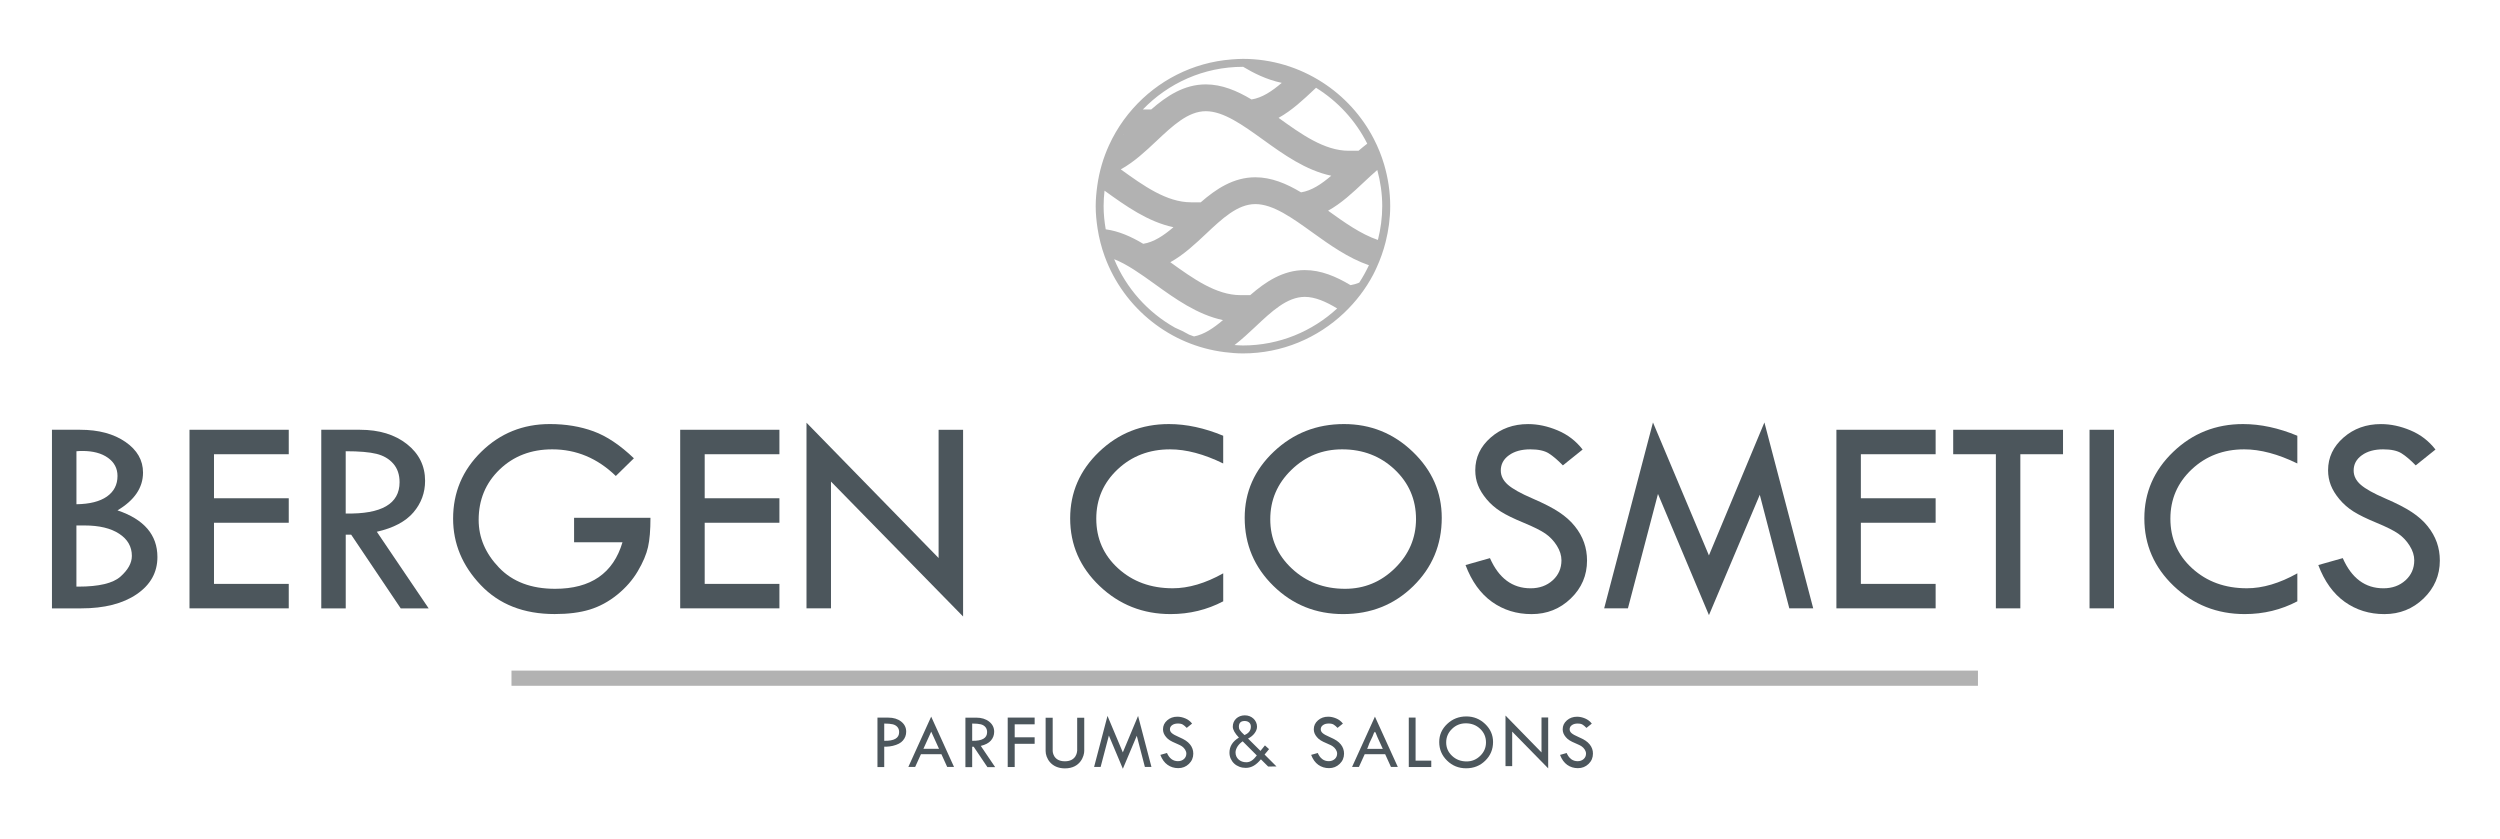 <svg xmlns="http://www.w3.org/2000/svg" xmlns:xlink="http://www.w3.org/1999/xlink" id="Laag_1" x="0px" y="0px" viewBox="0 0 849.35 285" style="enable-background:new 0 0 849.35 285;" xml:space="preserve"><style type="text/css">	.st0{fill:#4C565C;}	.st1{fill:#B2B2B2;}</style><g>	<path class="st0" d="M39.91,173.39c5.78-3.43,8.68-7.71,8.68-12.83c0-4.2-1.99-7.67-5.97-10.42c-3.98-2.75-9.11-4.13-15.4-4.13  h-9.57v60.68h9.92c7.88,0,14.17-1.6,18.86-4.8c4.7-3.2,7.05-7.42,7.05-12.65C53.48,181.72,48.95,176.44,39.91,173.39L39.91,173.39z   M25.96,153.31c0.56-0.06,1.24-0.1,2.02-0.1c3.63,0,6.53,0.77,8.69,2.32c2.16,1.54,3.25,3.6,3.25,6.18c0,2.96-1.2,5.29-3.59,6.98  c-2.4,1.68-5.85,2.56-10.36,2.62V153.31L25.96,153.31z M40.96,195.87c-2.55,2.29-7.34,3.43-14.35,3.43h-0.65v-20.78h2.76  c4.98,0,8.91,0.94,11.78,2.82c2.86,1.87,4.3,4.38,4.3,7.53C44.8,191.25,43.52,193.58,40.96,195.87L40.96,195.87z"></path>	<polygon class="st0" points="64.38,206.68 98.1,206.68 98.1,198.37 72.7,198.37 72.7,177.6 98.1,177.6 98.1,169.28 72.7,169.28   72.7,154.32 98.1,154.32 98.1,146.01 64.38,146.01 64.38,206.68  "></polygon>	<path class="st0" d="M140.44,174.1c2.65-3.1,3.98-6.68,3.98-10.74c0-5.07-2.05-9.23-6.16-12.48c-4.11-3.24-9.43-4.87-15.97-4.87  h-13.14v60.68h8.31v-25.03h1.85l16.83,25.03h9.49l-17.61-26.03C133.64,179.39,137.78,177.2,140.44,174.1L140.44,174.1z   M117.45,174.46V153.3c4.59,0,8.07,0.3,10.46,0.89c2.37,0.59,4.27,1.69,5.7,3.33c1.43,1.64,2.14,3.74,2.14,6.31  C135.75,171.17,129.64,174.71,117.45,174.46L117.45,174.46z"></path>	<path class="st0" d="M195.04,184.24h16.44c-3.13,10.53-10.76,15.8-22.9,15.8c-8.1,0-14.45-2.4-19.05-7.21  c-4.61-4.8-6.91-10.2-6.91-16.2c0-6.85,2.38-12.56,7.13-17.13c4.75-4.56,10.71-6.84,17.87-6.84c8.16,0,15.36,3.01,21.6,9.05  l6.14-6.01c-4.68-4.48-9.26-7.54-13.73-9.17c-4.48-1.64-9.42-2.46-14.83-2.46c-9.11,0-16.86,3.13-23.26,9.39  c-6.4,6.26-9.6,13.84-9.6,22.74c0,8.47,3.13,15.99,9.38,22.56c6.25,6.58,14.62,9.86,25.13,9.86c4.61,0,8.58-0.5,11.9-1.52  c3.33-1.02,6.44-2.7,9.36-5.06c2.91-2.36,5.24-5.03,6.99-8.01c1.75-2.97,2.91-5.7,3.46-8.17c0.56-2.47,0.83-5.78,0.83-9.94h-25.95  V184.24L195.04,184.24z"></path>	<polygon class="st0" points="231.09,206.68 264.8,206.68 264.8,198.37 239.41,198.37 239.41,177.6 264.8,177.6 264.8,169.28   239.41,169.28 239.41,154.32 264.8,154.32 264.8,146.01 231.09,146.01 231.09,206.68  "></polygon>	<polygon class="st0" points="318.88,189.58 274,143.61 274,206.68 282.32,206.68 282.32,163.61 327.2,209.45 327.2,146.01   318.88,146.01 318.88,189.58  "></polygon>	<path class="st0" d="M373.42,153.49c-6.56,6.27-9.84,13.82-9.84,22.62c0,8.97,3.33,16.63,10.01,22.99  c6.68,6.35,14.71,9.53,24.11,9.53c6.42,0,12.38-1.45,17.88-4.34v-9.51c-6.04,3.39-11.76,5.08-17.16,5.08  c-7.44,0-13.62-2.26-18.56-6.77c-4.94-4.5-7.41-10.14-7.41-16.88c0-6.61,2.42-12.19,7.24-16.74c4.83-4.54,10.77-6.81,17.82-6.81  c5.5,0,11.52,1.6,18.06,4.8v-9.42c-6.36-2.64-12.5-3.97-18.44-3.97C387.87,144.07,379.97,147.21,373.42,153.49L373.42,153.49z"></path>	<path class="st0" d="M456.61,144.07c-9.28,0-17.22,3.12-23.83,9.36c-6.61,6.25-9.91,13.74-9.91,22.49c0,9.07,3.26,16.78,9.77,23.15  c6.51,6.37,14.4,9.56,23.68,9.56c9.4,0,17.34-3.16,23.8-9.48c6.46-6.33,9.7-14.06,9.7-23.22c0-8.66-3.27-16.12-9.82-22.42  C473.46,147.22,465.65,144.07,456.61,144.07L456.61,144.07z M473.92,193.04c-4.75,4.66-10.41,7-16.95,7  c-7.12,0-13.14-2.28-18.05-6.86c-4.91-4.57-7.36-10.17-7.36-16.78c0-6.52,2.39-12.11,7.18-16.76c4.78-4.65,10.53-6.98,17.24-6.98  c7.05,0,13,2.29,17.84,6.85c4.84,4.57,7.26,10.2,7.26,16.88C481.05,182.82,478.67,188.37,473.92,193.04L473.92,193.04z"></path>	<path class="st0" d="M535.03,178.78c-1.39-1.75-3.18-3.34-5.35-4.78c-2.17-1.44-5.2-3-9.1-4.68c-3.9-1.68-6.66-3.22-8.27-4.62  c-1.61-1.41-2.43-3.02-2.43-4.85c0-2.11,0.92-3.85,2.77-5.18c1.85-1.34,4.27-2.01,7.25-2.01c2.72,0,4.81,0.45,6.25,1.35  c1.43,0.9,3.05,2.27,4.82,4.1l6.71-5.38c-2.26-2.92-5.09-5.09-8.49-6.51c-3.39-1.43-6.74-2.14-10.04-2.14  c-4.98,0-9.22,1.52-12.71,4.58c-3.49,3.06-5.23,6.77-5.23,11.11c0,1.81,0.3,3.5,0.93,5.09c0.61,1.58,1.61,3.18,2.94,4.78  c1.34,1.6,2.93,2.98,4.77,4.14c1.82,1.16,4.44,2.43,7.83,3.83c3.38,1.4,5.85,2.64,7.39,3.7c1.54,1.08,2.83,2.44,3.87,4.1  c1.03,1.66,1.55,3.3,1.55,4.94c0,2.75-1,5.02-2.99,6.82c-1.99,1.8-4.49,2.7-7.49,2.7c-6.2,0-10.8-3.42-13.81-10.25l-8.3,2.35  c2.09,5.55,5.09,9.72,8.98,12.5c3.89,2.78,8.38,4.17,13.47,4.17c5.21,0,9.65-1.77,13.32-5.32c3.68-3.55,5.51-7.85,5.51-12.88  c0-2.16-0.34-4.2-1.02-6.13C537.47,182.36,536.43,180.52,535.03,178.78L535.03,178.78z"></path>	<polygon class="st0" points="580.59,188.7 561.58,143.52 545,206.68 553.07,206.68 563.28,167.81 580.6,208.99 597.87,168.1   607.9,206.68 616.02,206.68 599.44,143.52 580.59,188.7  "></polygon>	<polygon class="st0" points="623.9,206.68 657.61,206.68 657.61,198.37 632.21,198.37 632.21,177.6 657.61,177.6 657.61,169.28   632.21,169.28 632.21,154.32 657.61,154.32 657.61,146.01 623.9,146.01 623.9,206.68  "></polygon>	<polygon class="st0" points="663.58,154.32 678.08,154.32 678.08,206.68 686.39,206.68 686.39,154.32 700.89,154.32 700.89,146.01   663.58,146.01 663.58,154.32  "></polygon>	<polygon class="st0" points="709.9,206.68 718.21,206.68 718.21,146.01 709.9,146.01 709.9,206.68  "></polygon>	<path class="st0" d="M738.36,153.49c-6.56,6.27-9.84,13.82-9.84,22.62c0,8.97,3.33,16.63,10,22.99c6.68,6.35,14.72,9.53,24.11,9.53  c6.42,0,12.38-1.45,17.87-4.34v-9.51c-6.03,3.39-11.76,5.08-17.15,5.08c-7.44,0-13.62-2.26-18.57-6.77  c-4.94-4.5-7.41-10.14-7.41-16.88c0-6.61,2.41-12.19,7.24-16.74c4.83-4.54,10.78-6.81,17.83-6.81c5.49,0,11.51,1.6,18.06,4.8v-9.42  c-6.35-2.64-12.5-3.97-18.44-3.97C752.82,144.07,744.91,147.21,738.36,153.49L738.36,153.49z"></path>	<path class="st0" d="M827.89,184.29c-0.69-1.93-1.72-3.77-3.12-5.51c-1.39-1.75-3.18-3.34-5.36-4.78c-2.16-1.44-5.19-3-9.09-4.68  c-3.9-1.68-6.66-3.22-8.27-4.62c-1.62-1.41-2.42-3.02-2.42-4.85c0-2.11,0.92-3.85,2.78-5.18c1.85-1.34,4.26-2.01,7.23-2.01  c2.72,0,4.81,0.45,6.25,1.35c1.43,0.9,3.05,2.27,4.82,4.1l6.72-5.38c-2.26-2.92-5.08-5.09-8.48-6.51  c-3.39-1.43-6.75-2.14-10.05-2.14c-4.98,0-9.23,1.52-12.72,4.58c-3.49,3.06-5.24,6.77-5.24,11.11c0,1.81,0.32,3.5,0.94,5.09  c0.62,1.58,1.6,3.18,2.94,4.78c1.34,1.6,2.92,2.98,4.76,4.14c1.83,1.16,4.44,2.43,7.82,3.83c3.39,1.4,5.86,2.64,7.39,3.7  c1.55,1.08,2.83,2.44,3.87,4.1c1.04,1.66,1.56,3.3,1.56,4.94c0,2.75-1,5.02-2.99,6.82c-1.99,1.8-4.49,2.7-7.49,2.7  c-6.2,0-10.8-3.42-13.81-10.25l-8.31,2.35c2.09,5.55,5.09,9.72,8.98,12.5c3.9,2.78,8.38,4.17,13.47,4.17  c5.21,0,9.65-1.77,13.33-5.32c3.66-3.55,5.51-7.85,5.51-12.88C828.91,188.27,828.57,186.22,827.89,184.29L827.89,184.29z"></path>	<path class="st1" d="M470.24,55.88c-0.89-3.02-2.07-5.92-3.49-8.67c-4.06-7.88-10.14-14.53-17.57-19.29  c-7.78-4.99-17-7.92-26.91-7.92c-1.3,0-2.57,0.1-3.84,0.19c-13.34,1.02-25.21,7.29-33.58,16.75c-2.18,2.46-4.12,5.13-5.78,7.98  c-0.84,1.44-1.61,2.91-2.3,4.44c-1.95,4.27-3.3,8.85-3.97,13.66c-0.32,2.3-0.55,4.63-0.55,7.01c0,2.62,0.26,5.17,0.65,7.69  c0.5,3.23,1.31,6.35,2.4,9.35c3.22,8.86,8.85,16.55,16.14,22.28c6.95,5.47,15.37,9.12,24.56,10.28c2.06,0.26,4.15,0.44,6.28,0.44  c13.32,0,25.42-5.27,34.39-13.79c3.96-3.76,7.32-8.14,9.88-13.01c0.42-0.79,0.79-1.6,1.16-2.41c1.27-2.76,2.28-5.65,3.04-8.64  c0.98-3.91,1.56-7.98,1.56-12.19C472.31,65.12,471.56,60.38,470.24,55.88L470.24,55.88z M464.51,48.81  c-1.01,0.78-2.01,1.58-2.97,2.41h-3.32c-8.3,0-16.19-5.68-23.82-11.17c-0.01-0.01-0.01-0.01-0.02-0.01  c4.53-2.5,8.45-6.19,12.09-9.62c0.21-0.2,0.42-0.4,0.64-0.6C454.53,34.42,460.57,40.99,464.51,48.81L464.51,48.81z M452.28,59.7  c-3.33,2.85-6.67,5.08-10.26,5.65c-4.94-2.96-10.06-5.12-15.53-5.12c-7.42,0-13.35,3.97-18.55,8.5h-3.32  c-8.3,0-16.19-5.68-23.82-11.17c-0.01-0.01-0.01-0.01-0.02-0.02c4.53-2.5,8.46-6.19,12.1-9.62c5.54-5.21,10.77-10.14,16.78-10.14  c6.01,0,12.53,4.69,19.44,9.66C435.96,52.39,443.58,57.87,452.28,59.7L452.28,59.7z M422.27,22.7c0.03,0,0.05,0,0.08,0  c3.37,2.02,7.85,4.35,13.11,5.45c-3.34,2.85-6.67,5.08-10.27,5.64c-4.94-2.96-10.07-5.12-15.53-5.12c-7.41,0-13.34,3.98-18.54,8.51  h-2.84C396.88,28.27,408.93,22.7,422.27,22.7L422.27,22.7z M381.79,45.64c0.02,0,0.04,0.01,0.06,0.02  c-0.05,0.04-0.09,0.08-0.14,0.11C381.73,45.73,381.76,45.69,381.79,45.64L381.79,45.64z M374.94,70.03c0-1.78,0.12-3.52,0.31-5.25  c0.08,0.06,0.15,0.11,0.23,0.16c6.87,4.94,14.49,10.42,23.19,12.25c-3.33,2.84-6.67,5.08-10.27,5.64  c-4.09-2.45-8.31-4.33-12.74-4.92C375.22,75.35,374.94,72.73,374.94,70.03L374.94,70.03z M404.01,113.7  c-1.58-0.9-3.19-1.71-4.82-2.38c-9.25-5.19-16.58-13.38-20.66-23.26c4.38,1.71,8.98,4.98,13.77,8.43  c6.87,4.95,14.49,10.43,23.19,12.26c-3.2,2.73-6.41,4.89-9.84,5.55C405.1,114.09,404.54,113.92,404.01,113.7L404.01,113.7z   M422.27,117.37c-0.96,0-1.9-0.09-2.85-0.14c2.51-1.96,4.86-4.12,7.08-6.22c5.54-5.22,10.78-10.15,16.8-10.15  c3.49,0,7.17,1.62,10.99,3.93C445.86,112.57,434.62,117.37,422.27,117.37L422.27,117.37z M461.78,96.03  c-0.97,0.39-1.95,0.69-2.95,0.85c-4.94-2.96-10.06-5.12-15.53-5.12c-7.42,0-13.35,3.98-18.55,8.51h-3.32  c-8.3,0-16.18-5.68-23.81-11.17c-0.01,0-0.01-0.01-0.02-0.01c4.53-2.5,8.45-6.19,12.09-9.61c5.54-5.22,10.78-10.14,16.8-10.14  c6.01,0,12.53,4.69,19.43,9.66c5.79,4.16,12.11,8.68,19.16,11.11C464.11,92.15,463.02,94.15,461.78,96.03L461.78,96.03z   M451.23,71.6c-0.01-0.01-0.01-0.01-0.02-0.02c4.52-2.5,8.45-6.19,12.08-9.61c1.56-1.47,3.1-2.9,4.63-4.22  c1.06,3.93,1.68,8.03,1.68,12.29c0,3.96-0.54,7.79-1.47,11.48C462.33,79.55,456.71,75.54,451.23,71.6L451.23,71.6z"></path>	<polygon class="st1" points="671.99,232.99 173.77,232.99 173.77,227.83 671.99,227.83 671.99,232.99  "></polygon>	<path class="st0" d="M459.35,260.56h2.33l1.96-4.32h6.96l1.96,4.32h2.33l-7.77-17.09L459.35,260.56L459.35,260.56z M469.76,254.33  h-0.02l0.03,0.08h-5.3l0.24-0.53c0.56-1.83,1.55-3.24,2.14-5.05h0.15l0.12-0.26l0.12,0.26h0.08c0.2,0.56,0.44,1.09,0.66,1.63  l1.47,3.22C469.55,253.89,469.65,254.11,469.76,254.33L469.76,254.33z"></path>	<path class="st0" d="M336.66,251.58c0.74-0.86,1.1-1.85,1.1-2.97c0-1.4-0.57-2.56-1.71-3.45c-1.14-0.9-2.61-1.35-4.42-1.35h-3.64  v16.81h2.3v-6.93h0.51l4.66,6.93h2.63l-4.88-7.21C334.77,253.04,335.92,252.44,336.66,251.58L336.66,251.58z M330.29,251.68v-5.86  c1.27,0,2.24,0.08,2.9,0.25c0.66,0.16,1.18,0.47,1.57,0.92c0.4,0.45,0.6,1.04,0.6,1.75C335.36,250.77,333.67,251.75,330.29,251.68  L330.29,251.68z"></path>	<path class="st0" d="M306.17,245.15c-1.14-0.9-2.61-1.35-4.42-1.35h-3.64v16.8h2.3v-6.93c0,0,1.45,0.08,2.92-0.28  c1.64-0.4,2.71-0.96,3.44-1.82c0.74-0.86,1.1-1.85,1.1-2.97C307.88,247.2,307.31,246.05,306.17,245.15L306.17,245.15z   M300.41,251.68v-5.86c1.27,0,2.23,0.09,2.89,0.25c0.66,0.16,1.18,0.47,1.58,0.92c0.4,0.45,0.59,1.04,0.59,1.75  C305.48,250.77,303.79,251.75,300.41,251.68L300.41,251.68z"></path>	<polygon class="st0" points="523.71,255.63 511.48,243.1 511.48,260.29 513.75,260.29 513.75,248.56 525.98,261.04 525.98,243.75   523.71,243.75 523.71,255.63  "></polygon>	<path class="st0" d="M498.17,243.4c-2.53,0-4.7,0.85-6.5,2.55c-1.81,1.71-2.71,3.76-2.71,6.14c0,2.48,0.89,4.58,2.67,6.32  c1.78,1.74,3.93,2.61,6.47,2.61c2.57,0,4.74-0.86,6.5-2.59c1.77-1.73,2.65-3.84,2.65-6.34c0-2.37-0.89-4.4-2.68-6.12  C502.78,244.26,500.65,243.4,498.17,243.4L498.17,243.4z M502.9,256.78c-1.3,1.27-2.84,1.91-4.63,1.91c-1.94,0-3.59-0.62-4.93-1.88  c-1.34-1.25-2.01-2.77-2.01-4.58c0-1.78,0.65-3.3,1.96-4.58c1.3-1.27,2.87-1.91,4.71-1.91c1.92,0,3.55,0.62,4.87,1.87  c1.32,1.25,1.98,2.79,1.98,4.61C504.85,253.99,504.21,255.5,502.9,256.78L502.9,256.78z"></path>	<path class="st0" d="M540.92,254.4c-0.18-0.52-0.46-1.02-0.84-1.49c-0.37-0.48-0.86-0.9-1.44-1.3c-0.59-0.39-1.41-0.81-2.47-1.27  c-1.06-0.45-1.8-0.87-2.24-1.25c-0.44-0.38-0.66-0.82-0.66-1.32c0-0.57,0.25-1.04,0.75-1.4c0.5-0.37,1.16-0.55,1.96-0.55  c0.74,0,1.3,0.12,1.69,0.37c0.39,0.24,0.83,0.61,1.31,1.11l1.82-1.46c-0.61-0.79-1.38-1.38-2.3-1.76  c-0.92-0.39-1.83-0.58-2.72-0.58c-1.35,0-2.5,0.41-3.45,1.24c-0.95,0.83-1.42,1.84-1.42,3.01c0,0.49,0.08,0.95,0.25,1.38  c0.17,0.43,0.44,0.86,0.8,1.29c0.36,0.44,0.79,0.81,1.29,1.12c0.49,0.31,1.2,0.66,2.12,1.04c0.92,0.38,1.58,0.72,2,1  c0.42,0.29,0.77,0.67,1.05,1.11c0.28,0.45,0.42,0.89,0.42,1.34c0,0.74-0.27,1.36-0.81,1.85c-0.54,0.48-1.22,0.73-2.03,0.73  c-1.68,0-2.93-0.92-3.74-2.78l-2.25,0.64c0.57,1.51,1.38,2.63,2.43,3.38c1.05,0.75,2.27,1.13,3.65,1.13c1.41,0,2.61-0.48,3.61-1.44  c1-0.96,1.49-2.13,1.49-3.49C541.2,255.47,541.11,254.92,540.92,254.4L540.92,254.4z"></path>	<path class="st0" d="M455.52,252.9c-0.37-0.48-0.86-0.9-1.44-1.3c-0.59-0.39-1.41-0.81-2.47-1.27c-1.06-0.45-1.8-0.87-2.24-1.25  c-0.44-0.38-0.66-0.82-0.66-1.32c0-0.57,0.25-1.04,0.75-1.4c0.5-0.37,1.16-0.55,1.96-0.55c0.74,0,1.3,0.12,1.69,0.37  c0.39,0.24,0.83,0.61,1.31,1.11l1.82-1.46c-0.61-0.79-1.38-1.38-2.3-1.76c-0.92-0.39-1.83-0.58-2.72-0.58  c-1.35,0-2.5,0.41-3.45,1.24c-0.95,0.83-1.42,1.84-1.42,3.01c0,0.49,0.08,0.95,0.25,1.38c0.17,0.43,0.44,0.86,0.8,1.29  c0.36,0.44,0.79,0.81,1.29,1.12c0.49,0.31,1.2,0.66,2.12,1.04c0.92,0.38,1.59,0.72,2,1c0.42,0.29,0.77,0.67,1.05,1.11  c0.28,0.45,0.42,0.89,0.42,1.34c0,0.74-0.27,1.36-0.81,1.85c-0.54,0.48-1.22,0.73-2.03,0.73c-1.68,0-2.93-0.92-3.74-2.78  l-2.25,0.64c0.57,1.51,1.38,2.63,2.43,3.38c1.05,0.75,2.27,1.13,3.65,1.13c1.41,0,2.61-0.48,3.61-1.44c1-0.96,1.49-2.13,1.49-3.49  c0-0.58-0.09-1.14-0.28-1.66C456.18,253.87,455.9,253.37,455.52,252.9L455.52,252.9z"></path>	<path class="st0" d="M404.29,252.9c-0.38-0.48-0.86-0.9-1.45-1.3c-0.59-0.39-1.41-0.81-2.47-1.27c-1.06-0.45-1.8-0.87-2.24-1.25  c-0.44-0.38-0.66-0.82-0.66-1.32c0-0.57,0.25-1.04,0.75-1.4c0.5-0.37,1.16-0.55,1.96-0.55c0.74,0,1.3,0.12,1.69,0.37  c0.39,0.24,0.83,0.61,1.31,1.11l1.82-1.46c-0.61-0.79-1.38-1.38-2.3-1.76c-0.92-0.39-1.83-0.58-2.72-0.58  c-1.35,0-2.5,0.41-3.44,1.24c-0.95,0.83-1.42,1.84-1.42,3.01c0,0.49,0.08,0.95,0.25,1.38c0.17,0.43,0.44,0.86,0.8,1.29  c0.36,0.44,0.79,0.81,1.29,1.12c0.5,0.31,1.2,0.66,2.12,1.04c0.92,0.38,1.58,0.72,2,1c0.42,0.29,0.77,0.67,1.05,1.11  c0.28,0.45,0.42,0.89,0.42,1.34c0,0.74-0.27,1.36-0.81,1.85c-0.54,0.48-1.22,0.73-2.03,0.73c-1.68,0-2.93-0.92-3.74-2.78  l-2.25,0.64c0.57,1.51,1.38,2.63,2.44,3.38c1.05,0.75,2.27,1.13,3.65,1.13c1.41,0,2.61-0.48,3.61-1.44c1-0.96,1.49-2.13,1.49-3.49  c0-0.58-0.09-1.14-0.28-1.66C404.95,253.87,404.67,253.37,404.29,252.9L404.29,252.9z"></path>	<polygon class="st0" points="381.47,255.62 376.26,243.22 371.71,260.55 373.93,260.55 376.73,249.89 381.48,261.18 386.21,249.97   388.96,260.55 391.19,260.55 386.65,243.22 381.47,255.62  "></polygon>	<polygon class="st0" points="480.93,243.79 478.62,243.79 478.62,260.59 486.26,260.59 486.26,258.42 480.93,258.42 480.93,243.79    "></polygon>	<polygon class="st0" points="342.36,260.59 344.73,260.59 344.73,252.7 351.51,252.7 351.51,250.49 344.73,250.49 344.73,246.08   351.51,246.08 351.51,243.79 342.36,243.79 342.36,260.59  "></polygon>	<path class="st0" d="M308.6,260.56h2.32l1.96-4.32h6.96l1.96,4.32h2.32l-7.76-17.09L308.6,260.56L308.6,260.56z M313.72,254.4  l2.65-5.83l2.65,5.83H313.72L313.72,254.4z"></path>	<path class="st0" d="M365.94,255.15c0,0.04-0.11,3.49-4.15,3.49c-4.11,0-4.15-3.46-4.15-3.49v-11.3h-2.4v11.3  c0,2.28,1.78,5.9,6.56,5.9c5.35,0,6.56-4.37,6.56-5.9v-11.3h-2.4V255.15L365.94,255.15z"></path>	<path class="st0" d="M431.15,254.51l-1.4-1.27l-1.52,1.87l-4.22-4.19c0.45-0.23,0.87-0.5,1.25-0.81s0.7-0.63,0.96-0.99  c0.26-0.35,0.47-0.71,0.62-1.09c0.15-0.37,0.22-0.76,0.22-1.14c0-0.55-0.11-1.06-0.33-1.53c-0.22-0.47-0.51-0.88-0.88-1.22  c-0.37-0.35-0.81-0.62-1.31-0.82c-0.51-0.2-1.05-0.29-1.64-0.29c-0.58,0-1.12,0.1-1.62,0.29c-0.5,0.19-0.93,0.46-1.29,0.8  c-0.37,0.34-0.65,0.75-0.86,1.22c-0.2,0.47-0.3,0.99-0.3,1.54c0,1.01,0.69,2.24,2.08,3.71c-2.14,1.29-3.21,2.99-3.21,5.11  c0,0.74,0.14,1.43,0.43,2.06c0.29,0.64,0.68,1.19,1.17,1.65c0.49,0.46,1.08,0.82,1.75,1.08c0.67,0.26,1.39,0.39,2.15,0.39  c2.1,0,3.64-1.07,5.18-2.91l2.46,2.45l2.84-0.02l-4.05-4.05L431.15,254.51L431.15,254.51z M420.9,246.9c0-1.3,0.65-1.95,1.95-1.95  c0.63,0,1.14,0.17,1.54,0.51c0.39,0.33,0.58,0.82,0.58,1.44c0,1.27-0.72,2.22-2.17,2.83c-0.4-0.36-0.72-0.68-0.96-0.93  c-0.24-0.26-0.44-0.5-0.58-0.71c-0.14-0.21-0.24-0.4-0.29-0.58C420.93,247.33,420.9,247.12,420.9,246.9L420.9,246.9z   M423.43,258.97c-0.55,0-1.04-0.08-1.49-0.25c-0.44-0.17-0.83-0.4-1.15-0.7c-0.33-0.29-0.58-0.65-0.76-1.05  c-0.18-0.4-0.27-0.85-0.27-1.34c0-0.34,0.06-0.69,0.19-1.04c0.12-0.35,0.3-0.69,0.51-1.02c0.22-0.33,0.47-0.64,0.77-0.93  c0.3-0.29,0.61-0.55,0.96-0.78l4.8,4.8C425.85,258.13,424.85,258.97,423.43,258.97L423.43,258.97z"></path></g></svg>